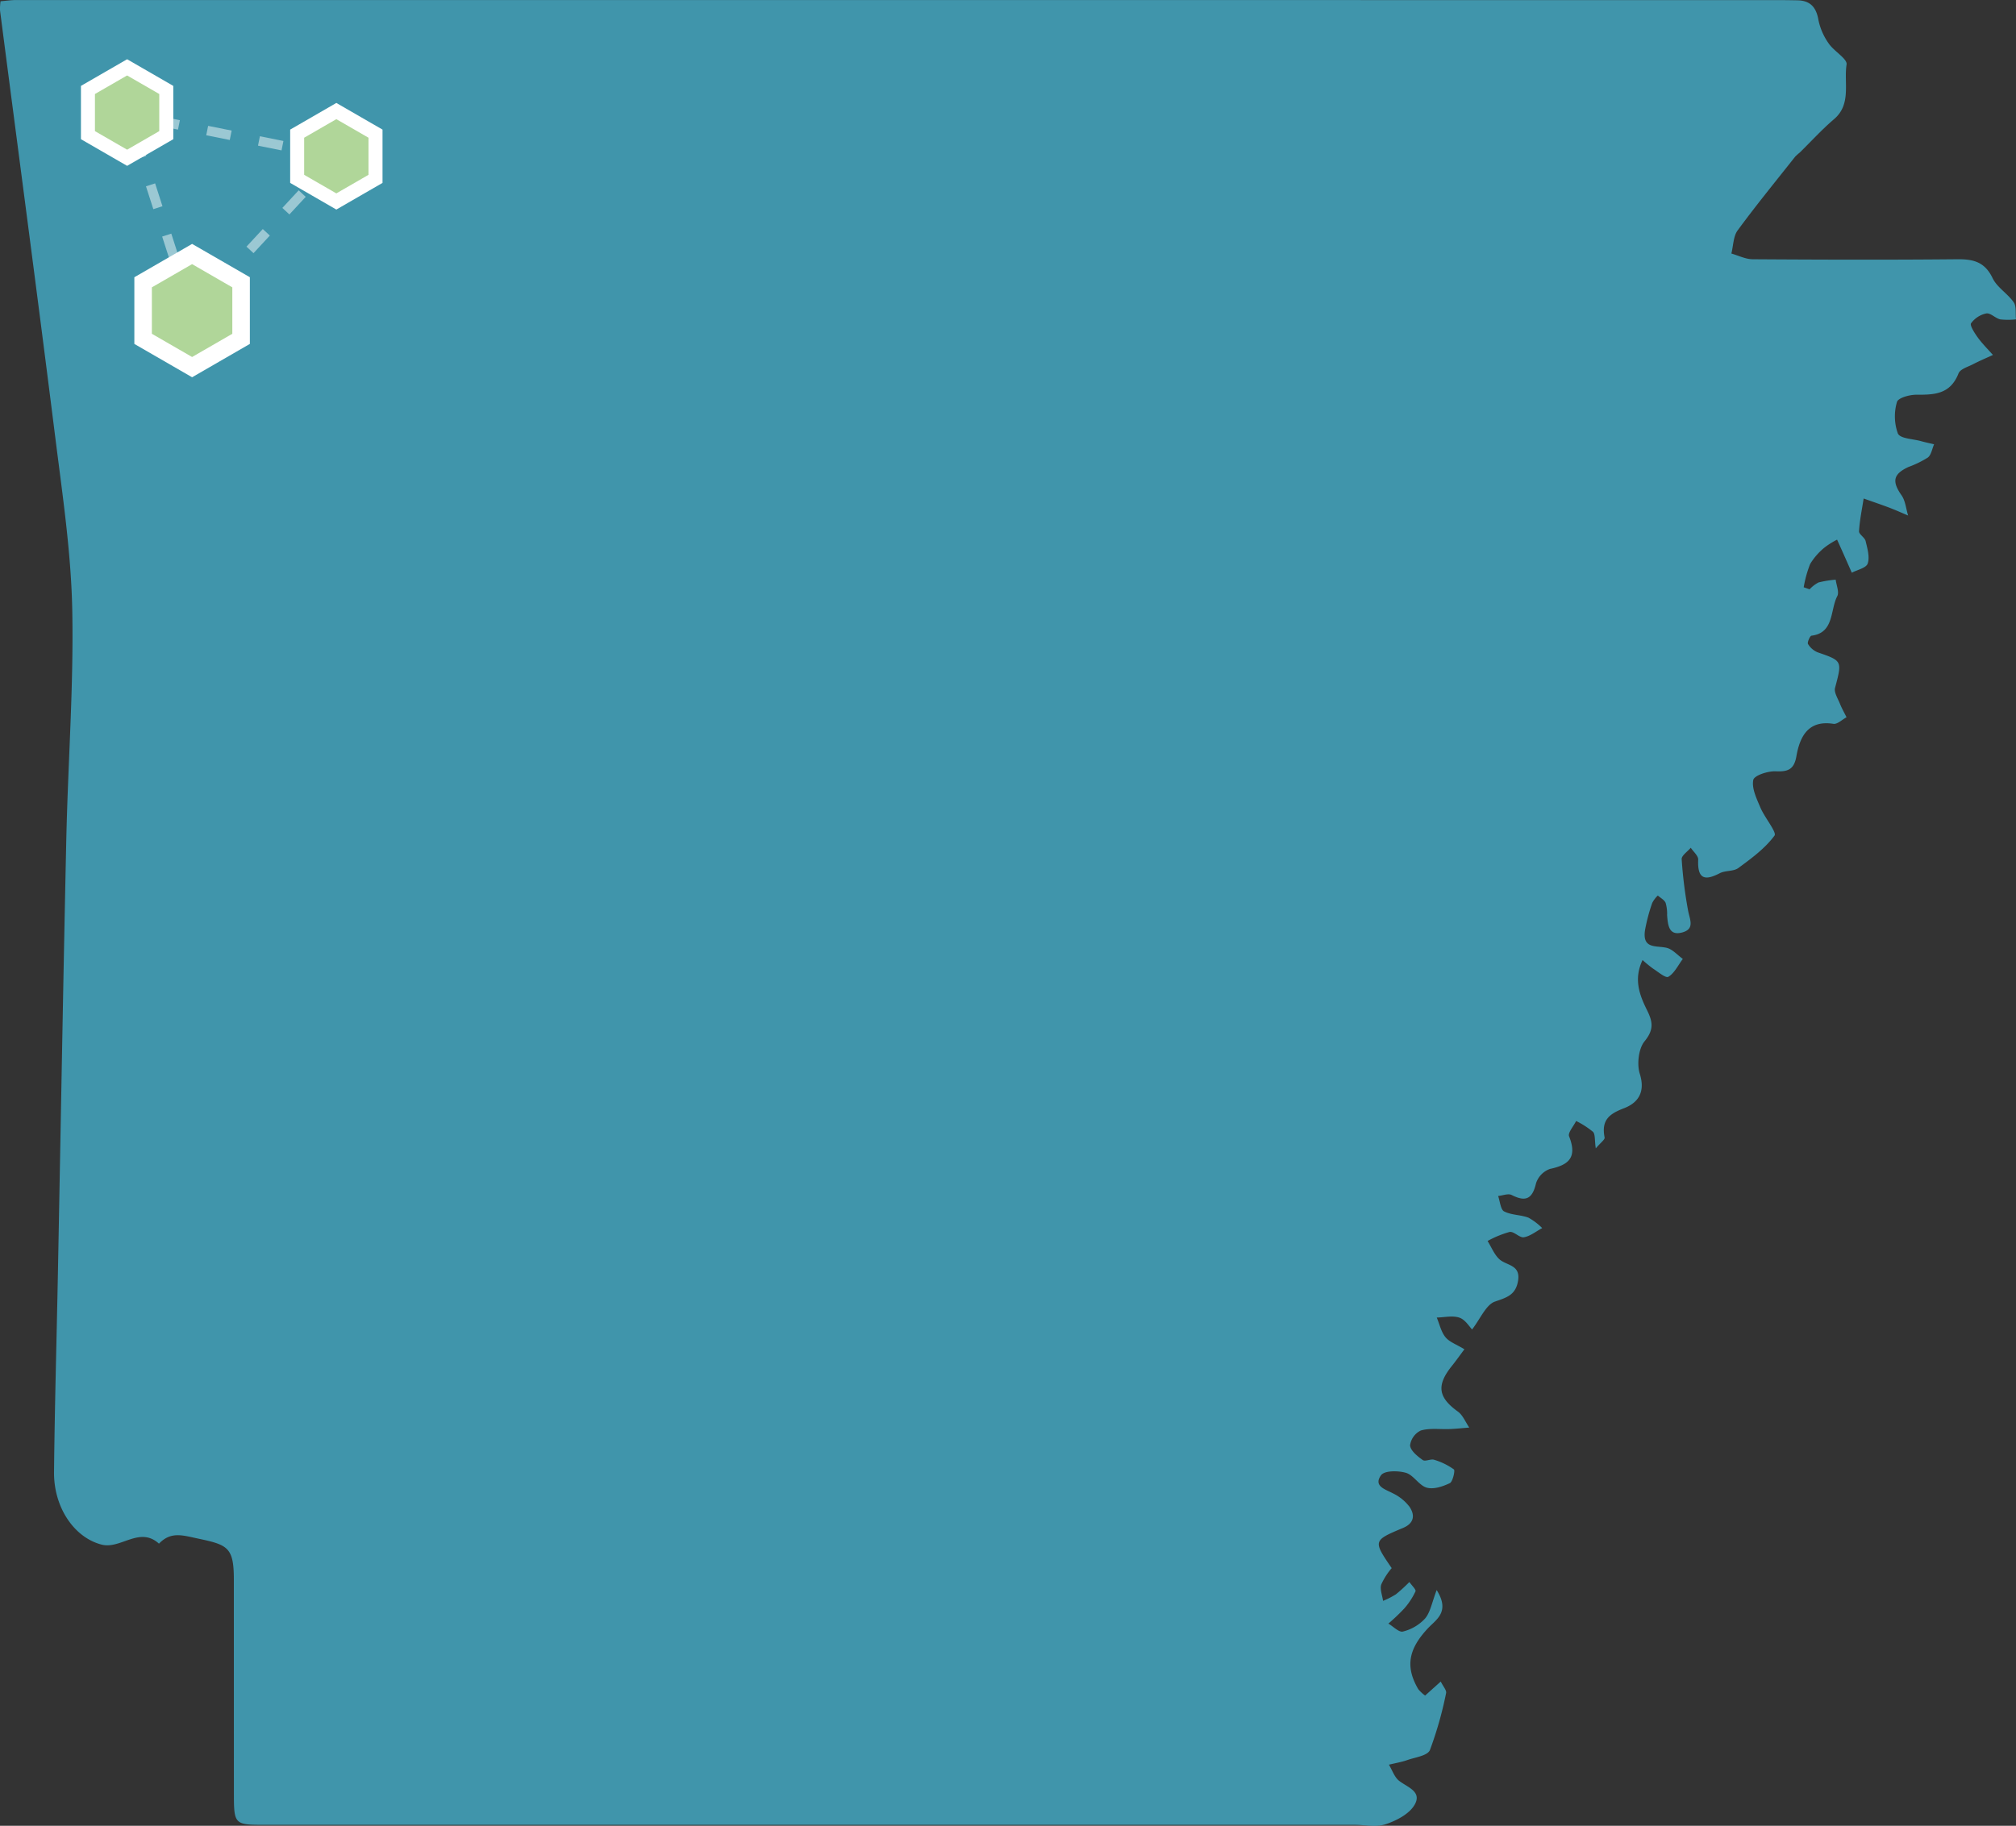 <svg xmlns="http://www.w3.org/2000/svg" width="419.95" height="380.43" viewBox="0 0 419.95 380.43">
  <rect x="0" y="0" width="419.95" height="380.43" fill="#333333" stroke="none"/>
  <g id="Group_102" data-name="Group 102" transform="translate(-3453.073 775.682)">
    <g id="Group_129" data-name="Group 129" transform="translate(3453.073 -775.682)">
      <path id="Path_465" data-name="Path 465" d="M3686.484-518.631c1.2-1.079,2.1-1.883,3.254-2.921.489,1.006,1.254,1.83,1.115,2.411a78.031,78.031,0,0,1-3.365,11.853c-.5,1.2-3.031,1.508-4.675,2.085-1.255.439-2.578.657-3.871.973.69,1.143,1.156,2.6,2.118,3.357,1.708,1.339,4.77,2.209,3.28,4.914-1.088,1.978-3.772,3.351-6.011,4.117-1.978.678-4.326.147-6.512.147H3444.952c-6.6,0-6.607-.008-6.61-6.9q-.008-22.135-.01-44.269c-.008-6.7-1.317-7.176-7.484-8.482-3.235-.685-5.624-1.519-8.115,1.063-4.042-3.682-7.966,1.216-11.942.2-5.722-1.466-9.992-7.756-9.917-15.127.139-13.589.531-27.175.795-40.762.585-30.361,1.1-60.718,1.759-91.073.347-15.894,1.546-31.794,1.244-47.669-.226-11.918-2-23.831-3.491-35.689-3.736-29.8-7.7-59.561-11.558-89.34a11.482,11.482,0,0,1,.108-1.925c1.152-.092,2.207-.252,3.262-.252q183.868,0,367.735.018c1.092,0,2.183.023,3.276.041,2.557.043,3.933,1.275,4.406,4.084a13.013,13.013,0,0,0,2.137,4.9c1.107,1.639,3.916,3.193,3.729,4.393-.594,3.8,1.047,8.264-2.6,11.376-2.525,2.152-4.786,4.65-7.174,6.989a10.191,10.191,0,0,0-.937.839c-4.028,5.1-8.139,10.121-11.986,15.366-.9,1.224-.89,3.192-1.3,4.817,1.48.416,2.959,1.181,4.443,1.191,14.2.092,28.392.134,42.588,0,3.259-.031,5.712.456,7.381,3.923.941,1.961,3.128,3.209,4.407,5.049.587.846.337,2.345.47,3.546a14.51,14.51,0,0,1-3.266.009c-1.025-.222-2.04-1.387-2.922-1.238a5.239,5.239,0,0,0-3.18,2.064c-.288.425.766,2.066,1.427,2.976.942,1.29,2.08,2.416,3.133,3.609-1.394.645-2.812,1.243-4.176,1.95-1.063.549-2.63.985-2.991,1.9-1.748,4.446-5.153,4.44-8.832,4.439-1.394,0-3.761.656-3.989,1.518a10.553,10.553,0,0,0,.188,6.552c.5,1.1,3.122,1.12,4.8,1.593.9.255,1.829.444,2.746.663-.415.942-.6,2.224-1.293,2.756a21.215,21.215,0,0,1-4.051,1.974c-3.2,1.49-3.461,3.012-1.427,5.912.792,1.131.925,2.781,1.359,4.2-1.309-.55-2.607-1.14-3.934-1.643-1.763-.669-3.552-1.269-5.329-1.9-.348,2.27-.825,4.531-.961,6.815-.037.646,1.191,1.287,1.375,2.055.367,1.533.89,3.335.434,4.676-.319.938-2.154,1.3-3.312,1.914q-.884-2-1.768-4c-.429-.966-.869-1.928-1.3-2.89a16.16,16.16,0,0,0-2.642,1.669,13.157,13.157,0,0,0-2.976,3.424,24.2,24.2,0,0,0-1.334,4.832l1.225.425a6.965,6.965,0,0,1,1.859-1.43,22.833,22.833,0,0,1,3.579-.583c.142,1.157.767,2.6.336,3.42-1.522,2.9-.612,7.667-5.376,8.254-.329.04-.917,1.423-.73,1.726a4.23,4.23,0,0,0,1.995,1.736c5.184,1.79,5.133,1.771,3.64,7.42-.245.926.584,2.21,1.015,3.285.392.976.914,1.891,1.379,2.833-.919.484-1.912,1.5-2.746,1.366-5.05-.788-6.941,2.378-7.7,6.766-.492,2.824-1.848,3.235-4.3,3.126-1.621-.071-4.483.849-4.682,1.809-.354,1.732.707,3.907,1.486,5.751.883,2.094,3.452,5.146,2.939,5.838-1.987,2.69-4.812,4.748-7.521,6.747-1.029.759-2.694.477-3.878,1.089-3,1.554-4.689,1.37-4.5-2.825.036-.8-1-1.648-1.547-2.478-.665.794-1.94,1.632-1.893,2.375a92.287,92.287,0,0,0,1.326,10.67c.34,1.862,1.463,3.835-1.138,4.581-2.848.818-3.06-1.458-3.225-3.586a8.1,8.1,0,0,0-.307-2.559c-.286-.638-1.066-1.029-1.626-1.529a5.815,5.815,0,0,0-1.163,1.543,37.43,37.43,0,0,0-1.5,5.642c-.618,4.018,2.3,3.207,4.48,3.709,1.232.284,2.269,1.513,3.393,2.316-.972,1.294-1.745,2.951-3,3.717-.573.35-2.126-1.014-3.187-1.685a25.951,25.951,0,0,1-2.2-1.8c-1.923,4.024-.6,7.367.941,10.47,1.234,2.481,1.412,4.1-.55,6.493-1.217,1.49-1.6,4.752-.972,6.73,1.249,3.96-.486,6.111-3.28,7.183-3,1.152-4.786,2.419-4.044,6.107.085.426-.851,1.084-1.842,2.264-.256-1.721-.09-2.957-.584-3.452a18.3,18.3,0,0,0-3.508-2.258c-.529,1.078-1.755,2.464-1.472,3.182,1.773,4.476-.127,5.99-3.974,6.806a4.732,4.732,0,0,0-2.916,3.016c-.785,3.435-2.318,3.807-5.053,2.424-.745-.376-1.879.107-2.834.2.393,1.112.509,2.829,1.241,3.208,1.525.791,3.437.691,5.072,1.309a12.6,12.6,0,0,1,2.865,2.17c-1.262.676-2.476,1.685-3.806,1.912-.916.157-2.07-1.263-2.981-1.106a21.319,21.319,0,0,0-4.588,1.883c.8,1.281,1.387,2.81,2.439,3.784,1.485,1.377,4.507,1.107,3.9,4.57-.513,2.931-2.375,3.429-4.8,4.271-1.861.646-3.023,3.553-4.766,5.806-.537-.534-1.412-2.029-2.621-2.447-1.431-.5-3.147-.063-4.74-.032.582,1.385.918,3,1.814,4.091.833,1.02,2.262,1.491,3.946,2.519-1.008,1.347-1.773,2.432-2.6,3.459-3.27,4.066-2.877,6.558,1.243,9.525,1.026.739,1.59,2.2,2.366,3.33-1.351.106-2.7.253-4.055.309-2.019.085-4.128-.245-6.021.3a4.008,4.008,0,0,0-2.25,3.112c.108,1.121,1.546,2.266,2.634,3.042.535.383,1.655-.287,2.384-.048a13.68,13.68,0,0,1,4.119,2.017c.27.207-.249,2.564-.863,2.854-1.475.7-3.363,1.341-4.815.932-1.588-.448-2.739-2.629-4.327-3.087-1.648-.471-4.5-.5-5.209.537-1.552,2.241.853,2.869,2.455,3.713a9.572,9.572,0,0,1,3.5,2.82c1.211,1.794.932,3.463-1.353,4.418-6.261,2.62-6.244,2.668-2.354,8.368a14.308,14.308,0,0,0-2.181,3.424c-.3.985.226,2.258.384,3.4a17.453,17.453,0,0,0,2.678-1.369,33.066,33.066,0,0,0,2.8-2.56c.457.662,1.437,1.584,1.278,1.94a14.905,14.905,0,0,1-2.387,3.626,41.927,41.927,0,0,1-3.263,3.1c1.025.6,2.209,1.874,3.039,1.653a9.327,9.327,0,0,0,4.612-2.72c1.111-1.326,1.436-3.391,2.409-5.919,2.848,4.533-.089,6.12-1.805,7.945-4.094,4.36-4.764,8.042-2.021,12.715A7.964,7.964,0,0,0,3686.484-518.631Z" transform="translate(-3389.619 871.927)" fill="#43aac4" opacity="0.824"/>
    </g>
  </g>
  <g id="Group_105" data-name="Group 105" transform="translate(-3885.819 893.58)">
    <path id="Path_467" data-name="Path 467" d="M3994.285-861.166l-29.658,32.011" transform="translate(-38.04 -0.148)" fill="none" stroke="#fff" stroke-width="2" stroke-dasharray="5 6" opacity="0.478" style="isolation: isolate"/>
    <path id="Path_468" data-name="Path 468" d="M3930.843-823.259l-12.985-40.326" transform="translate(-5.389 -6.105)" fill="none" stroke="#fff" stroke-width="2" stroke-dasharray="5 6" opacity="0.478" style="isolation: isolate"/>
    <path id="Path_468-2" data-name="Path 468" d="M3960.837-854.957l-42.979-8.627" transform="translate(-5.389 -6.104)" fill="none" stroke="#fff" stroke-width="2" stroke-dasharray="5 6" opacity="0.478" style="isolation: isolate"/>
    <g id="Group_150" data-name="Group 150" transform="translate(3696.288 -1937.293)">
      <path id="Path_476" data-name="Path 476" d="M310.429,318.236V304.342L298.4,297.4l-12.033,6.947v13.894l12.033,6.947Z" transform="translate(-68.85 797.134)" fill="#fff"/>
      <path id="Path_477" data-name="Path 477" d="M303.122,311.908v-9.675l-8.379-4.838-8.379,4.838v9.675l8.379,4.838Z" transform="translate(-65.197 801.353)" fill="#60ad32" opacity="0.499"/>
    </g>
    <g id="Group_151" data-name="Group 151" transform="translate(3728.751 -1966.658)">
      <path id="Path_476-2" data-name="Path 476" d="M305.6,314.054V302.948l-9.618-5.553-9.618,5.553v11.106l9.618,5.553Z" transform="translate(-68.85 797.134)" fill="#fff"/>
      <path id="Path_477-2" data-name="Path 477" d="M299.759,309v-7.733l-6.7-3.867-6.7,3.867V309l6.7,3.867Z" transform="translate(-65.93 800.506)" fill="#60ad32" opacity="0.499"/>
    </g>
    <g id="Group_152" data-name="Group 152" transform="translate(3685.167 -1975.764)">
      <path id="Path_476-3" data-name="Path 476" d="M305.6,314.054V302.948l-9.618-5.553-9.618,5.553v11.106l9.618,5.553Z" transform="translate(-68.85 797.134)" fill="#fff"/>
      <path id="Path_477-3" data-name="Path 477" d="M299.759,309v-7.733l-6.7-3.867-6.7,3.867V309l6.7,3.867Z" transform="translate(-65.93 800.506)" fill="#60ad32" opacity="0.499"/>
    </g>
  </g>
</svg>
